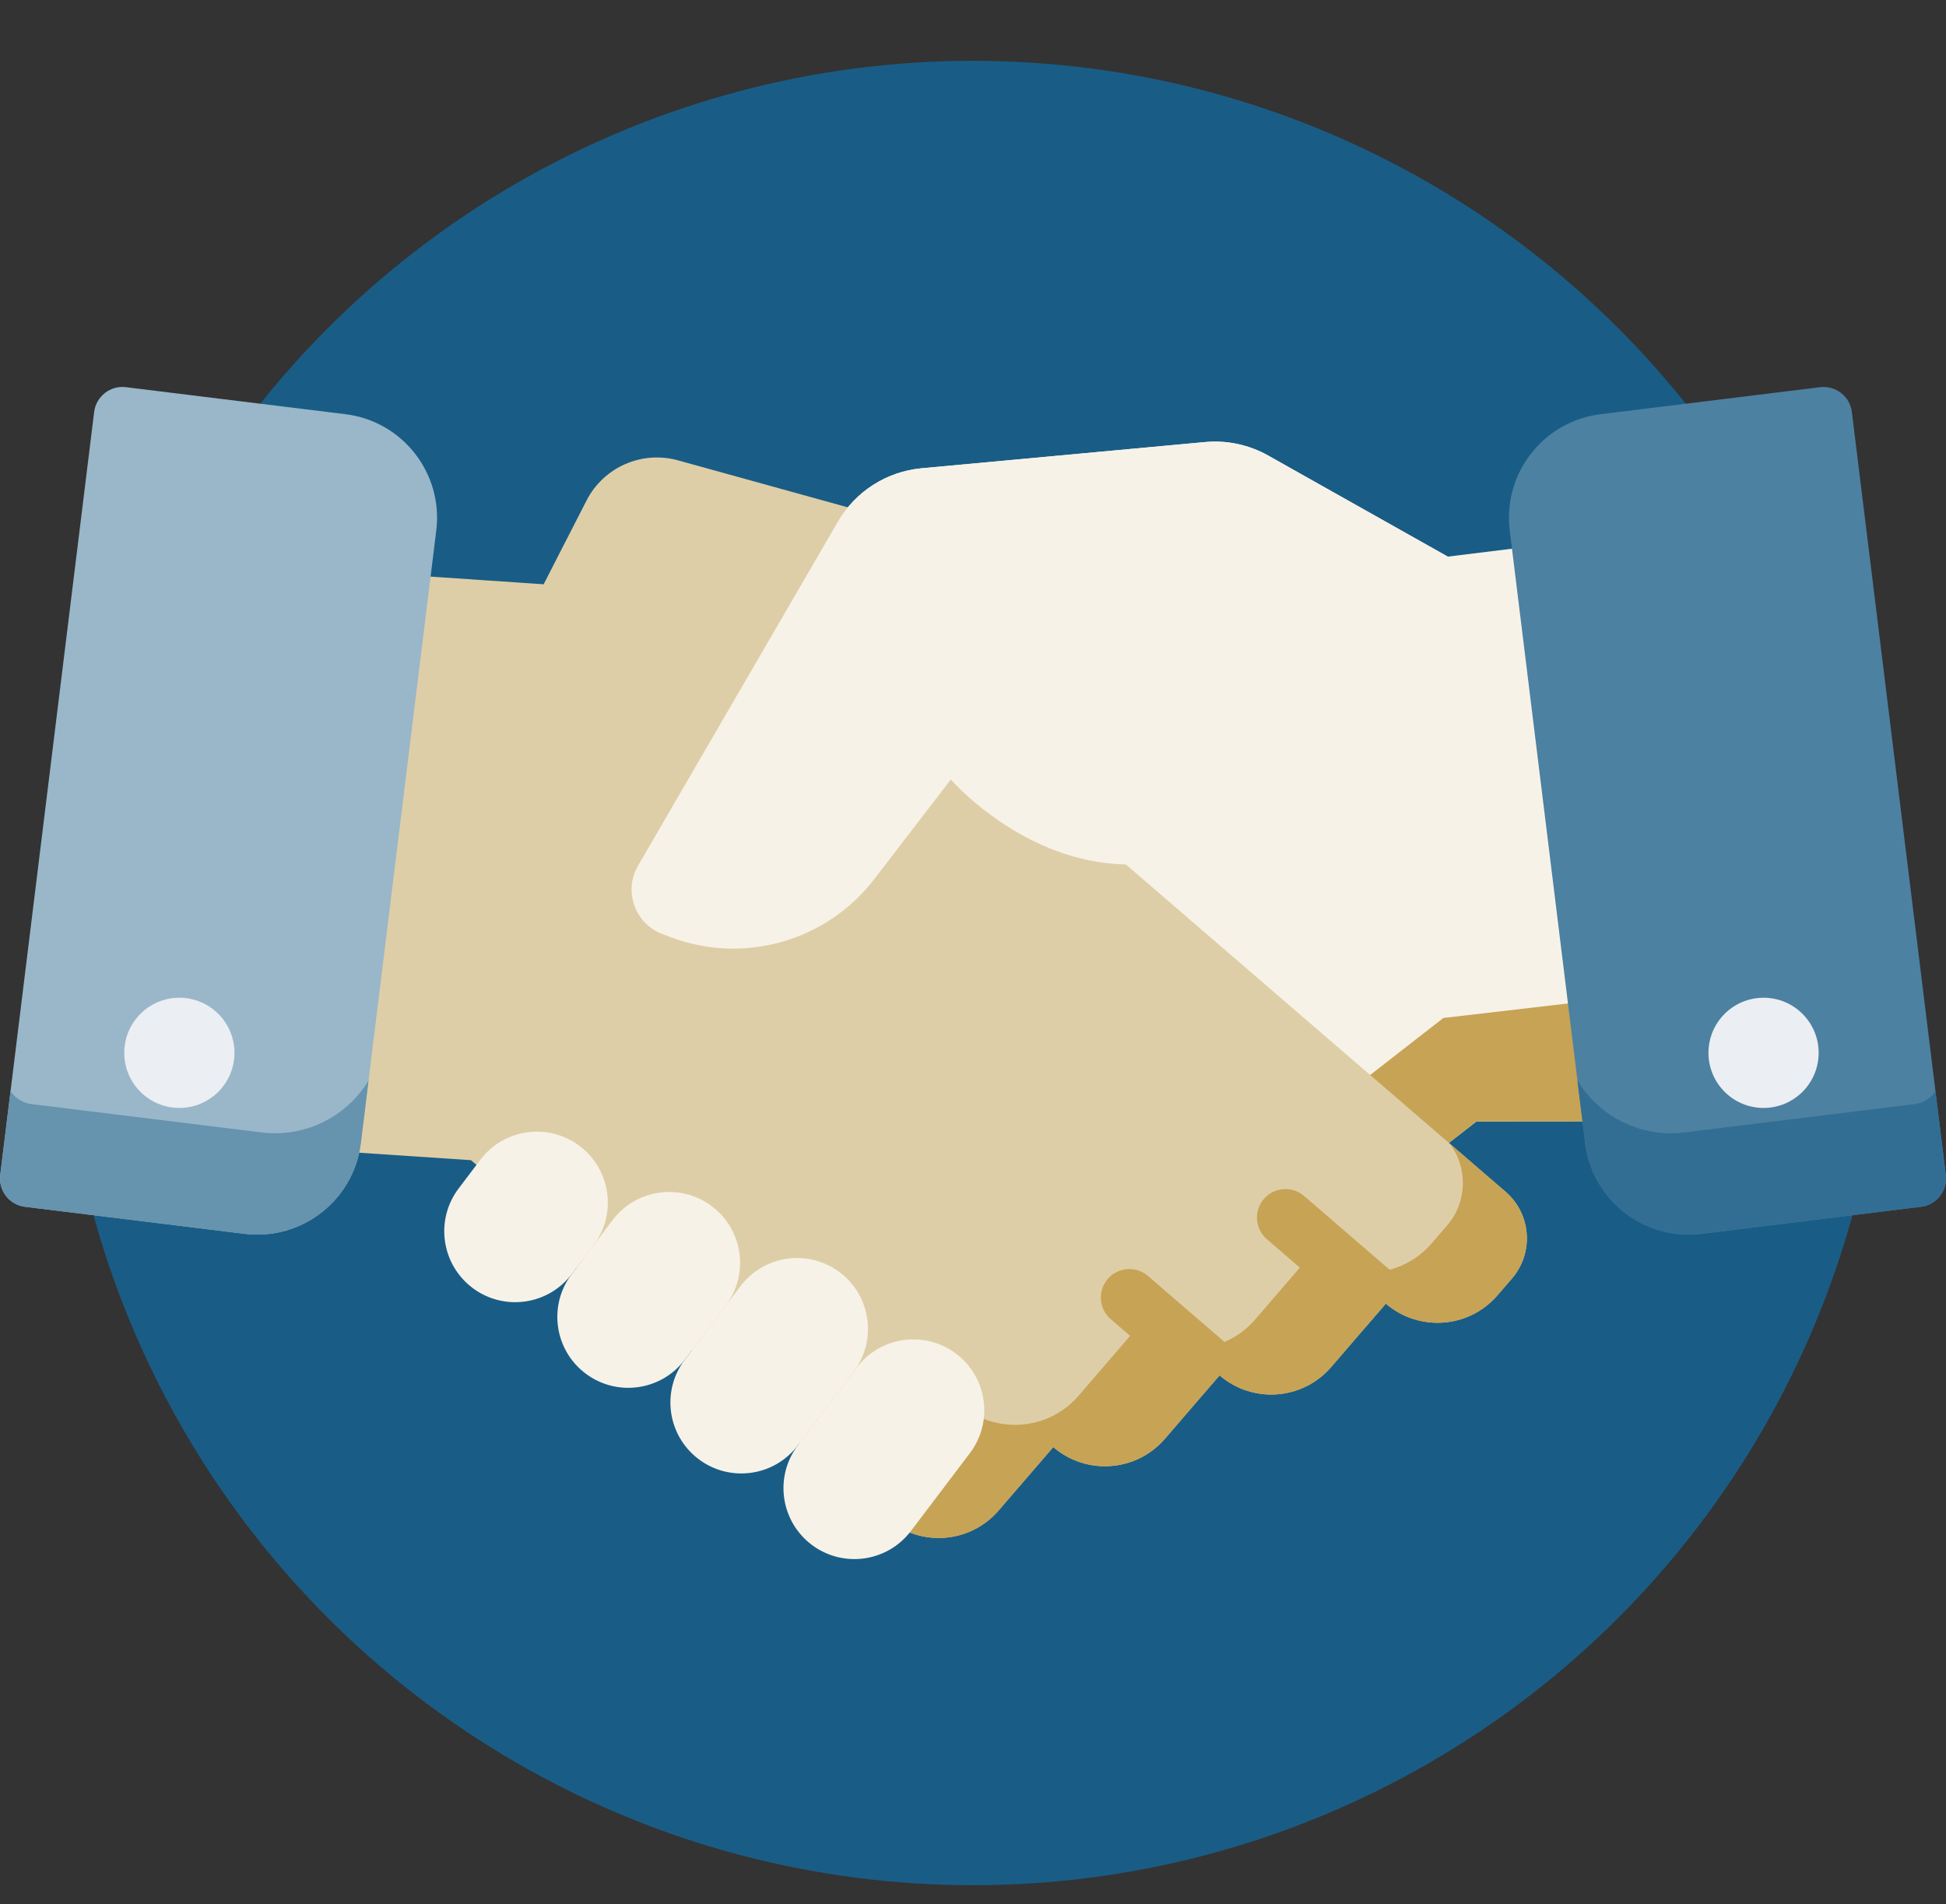 <svg width="512" height="501" viewBox="0 0 512 501" fill="none" xmlns="http://www.w3.org/2000/svg">
<rect x="0" y="0" width="512" height="501" fill="#333333" stroke="none"/>
<g clip-path="url(#clip0)">
<circle cx="256" cy="256" r="240" fill="#195D86"/>
<g clip-path="url(#clip1)">
<path d="M418.258 249.103L405.252 143.45L380.88 146.45L380.89 146.433L333.64 119.842C328.6 117.006 322.816 115.772 317.057 116.304L242.451 123.204C233.28 124.052 225.085 129.285 220.458 137.249L167.874 227.757C163.991 234.44 167.039 243.011 174.27 245.742L176.421 246.554C180.559 248.117 184.812 249.022 189.063 249.376L182.4 255.179L169.07 266.793L131.157 299.133C124.408 305.012 123.707 315.242 129.586 321.991L133.432 326.396C140.982 335.054 154.123 335.953 162.797 328.401L177.287 345.021C181.998 350.431 188.9 352.824 195.531 352.008C199.516 351.518 203.404 349.866 206.651 347.026L221.125 363.647C225.853 369.071 232.754 371.448 239.385 370.632C243.37 370.141 247.259 368.505 250.507 365.666L258.373 372.464C265.925 381.137 279.081 382.034 287.755 374.482L298.448 365.153L388.344 295.141L388.441 295.052L423.909 295.017L418.258 249.103Z" fill="#F7F2E8"/>
<path d="M379.731 267.833L379.634 267.922L289.738 337.934L279.045 347.263C270.372 354.815 257.215 353.918 249.663 345.245L241.797 338.447C238.549 341.286 234.659 342.923 230.675 343.413C224.044 344.229 217.144 341.852 212.415 336.428L197.941 319.807C194.693 322.646 190.805 324.298 186.821 324.789C180.19 325.605 173.288 323.213 168.577 317.802L154.087 301.182C146.661 307.648 135.969 307.9 128.306 302.409C124.376 308.335 124.69 316.367 129.589 321.991L133.435 326.396C140.985 335.054 154.126 335.953 162.8 328.401L177.29 345.021C182.001 350.431 188.903 352.824 195.534 352.008C199.519 351.518 203.406 349.866 206.654 347.026L221.128 363.648C225.856 369.072 232.757 371.449 239.388 370.633C243.373 370.142 247.262 368.506 250.51 365.667L258.376 372.465C265.928 381.138 279.084 382.035 287.758 374.483L298.451 365.154L388.347 295.142L388.444 295.053L423.912 295.018L419.988 263.142L379.731 267.833Z" fill="#C7A355"/>
<path d="M396.101 313.533L347.936 272.003L334.542 260.463L324.958 252.209L283.751 216.689L288.51 176.179C290.12 162.478 281.495 149.651 268.199 145.972L178.374 121.117C168.87 118.487 158.825 122.897 154.329 131.674L143.033 153.724L94.545 150.433L82.125 256.157L76.727 302.102L123.925 305.241L124.023 305.33L222.625 390.323L233.37 399.593C242.085 407.097 255.236 406.127 262.74 397.412L277.12 380.726C280.383 383.547 284.282 385.162 288.27 385.631C294.905 386.411 301.793 383.995 306.491 378.545L320.873 361.844C324.136 364.665 328.033 366.296 332.021 366.764C338.656 367.544 345.545 365.113 350.226 359.676L364.623 342.976C373.338 350.48 386.474 349.508 393.976 340.808L397.798 336.381C403.64 329.601 402.882 319.375 396.101 313.533Z" fill="#DECEA7"/>
<path d="M396.101 313.533L381.43 300.883C386.198 307.206 386.1 316.201 380.719 322.447L376.662 327.146C368.698 336.381 354.754 337.413 345.502 329.447L330.218 347.175C325.249 352.946 317.936 355.526 310.892 354.699C306.659 354.202 302.522 352.471 299.058 349.476L283.79 367.206C278.803 372.991 271.492 375.555 264.448 374.728C260.215 374.231 256.076 372.516 252.612 369.521L237.346 387.235C234.47 390.576 230.807 392.827 226.872 393.987L233.371 399.594C242.086 407.098 255.237 406.128 262.741 397.413L277.121 380.727C280.384 383.548 284.283 385.163 288.271 385.632C294.906 386.411 301.794 383.996 306.492 378.546L320.874 361.845C324.137 364.666 328.034 366.297 332.022 366.765C338.657 367.545 345.546 365.114 350.227 359.677L364.624 342.977C373.339 350.481 386.475 349.509 393.977 340.809L397.799 336.382C403.64 329.601 402.882 319.375 396.101 313.533Z" fill="#C7A355"/>
<path d="M369.5 337.416L343.108 314.66C339.973 311.956 335.236 312.306 332.53 315.443C329.825 318.58 330.176 323.316 333.313 326.021L359.658 348.737L364.624 342.977C366.606 344.684 368.823 345.929 371.144 346.768C372.857 343.719 372.25 339.787 369.5 337.416Z" fill="#C7A355"/>
<path d="M327.303 365.627C329.11 362.562 328.531 358.553 325.741 356.147L302.033 335.706C298.896 333.002 294.161 333.352 291.455 336.489C288.75 339.626 289.101 344.362 292.238 347.067L315.946 367.508C315.956 367.516 315.966 367.523 315.976 367.531L320.874 361.843C322.827 363.532 325.011 364.785 327.303 365.627Z" fill="#C7A355"/>
<path d="M126.385 305.135L120.672 312.679C114.451 320.894 116.067 332.597 124.282 338.819C132.497 345.04 144.2 343.424 150.422 335.209L156.135 327.665C162.356 319.45 160.74 307.747 152.525 301.525C144.31 295.304 132.606 296.92 126.385 305.135Z" fill="#F7F2E8"/>
<path d="M161.181 321.002L150.422 335.209C144.201 343.424 145.817 355.127 154.032 361.349C162.247 367.57 173.95 365.954 180.172 357.739L190.931 343.532C197.152 335.317 195.536 323.614 187.321 317.392C179.105 311.171 167.402 312.787 161.181 321.002Z" fill="#F7F2E8"/>
<path d="M194.834 338.377L180.171 357.739C173.95 365.954 175.566 377.657 183.781 383.879C191.996 390.1 203.699 388.484 209.921 380.269L224.584 360.907C230.805 352.692 229.189 340.989 220.974 334.767C212.759 328.545 201.056 330.162 194.834 338.377Z" fill="#F7F2E8"/>
<path d="M225.435 359.783L209.921 380.268C203.7 388.483 205.316 400.186 213.531 406.408C221.746 412.629 233.449 411.013 239.671 402.798L255.185 382.313C261.406 374.098 259.79 362.395 251.575 356.173C243.359 349.952 231.656 351.568 225.435 359.783Z" fill="#F7F2E8"/>
<path d="M380.89 146.433L333.64 119.842C328.6 117.006 322.816 115.772 317.057 116.304L242.451 123.204C233.28 124.052 225.085 129.285 220.458 137.249L167.874 227.757C163.991 234.441 167.039 243.011 174.27 245.742L176.421 246.554C195.696 253.834 217.464 247.639 230.017 231.302L250.164 205.082C250.164 205.082 298.593 261.155 351.913 195.672" fill="#F7F2E8"/>
<path d="M511.945 309.145L487.232 108.394C486.989 106.42 485.972 104.623 484.404 103.399C482.836 102.175 480.847 101.625 478.872 101.867L421.084 108.981C406.075 110.829 395.368 124.543 397.216 139.551L417.06 300.751C418.768 314.628 430.619 324.827 444.26 324.827C445.372 324.827 446.499 324.759 447.63 324.62L505.418 317.506C509.528 316.999 512.451 313.256 511.945 309.145Z" fill="#4C81A1"/>
<path d="M511.945 309.145L509.232 287.109C508.002 288.914 506.038 290.204 503.7 290.492L443.123 297.949C441.937 298.095 440.756 298.166 439.59 298.166C429.39 298.166 420.149 292.724 415.037 284.326L417.059 300.75C418.767 314.627 430.618 324.826 444.259 324.826C445.371 324.826 446.498 324.758 447.629 324.619L505.417 317.505C509.528 316.999 512.451 313.256 511.945 309.145Z" fill="#326E93"/>
<path d="M90.918 108.98L33.13 101.866C31.153 101.623 29.166 102.174 27.598 103.398C26.03 104.622 25.013 106.419 24.77 108.393L0.057 309.145C-0.449 313.256 2.474 316.999 6.584 317.505L64.372 324.619C65.504 324.758 66.629 324.826 67.742 324.826C81.382 324.826 93.234 314.626 94.942 300.75L114.786 139.55C116.634 124.542 105.927 110.828 90.918 108.98Z" fill="#99B7C9"/>
<path d="M0.057 309.145L2.77 287.109C4 288.914 5.964 290.204 8.302 290.492L68.879 297.949C70.065 298.095 71.246 298.166 72.412 298.166C82.612 298.166 91.853 292.724 96.965 284.326L94.943 300.75C93.235 314.627 81.384 324.826 67.743 324.826C66.631 324.826 65.504 324.758 64.373 324.619L6.585 317.505C2.473 316.999 -0.449 313.256 0.057 309.145Z" fill="#6693AE"/>
<path d="M464 291.499C472.007 291.499 478.498 285.008 478.498 277.001C478.498 268.994 472.007 262.503 464 262.503C455.993 262.503 449.502 268.994 449.502 277.001C449.502 285.008 455.993 291.499 464 291.499Z" fill="#EBEEF2"/>
<path d="M47.19 291.499C55.197 291.499 61.688 285.008 61.688 277.001C61.688 268.994 55.197 262.503 47.19 262.503C39.183 262.503 32.692 268.994 32.692 277.001C32.692 285.008 39.183 291.499 47.19 291.499Z" fill="#EBEEF2"/>
</g>
</g>
<defs>
<clipPath id="clip0">
<rect width="512" height="501" fill="white" transform="translate(512 501) rotate(-180)"/>
</clipPath>
<clipPath id="clip1">
<rect width="512.002" height="512.002" fill="white"/>
</clipPath>
</defs>
</svg>
